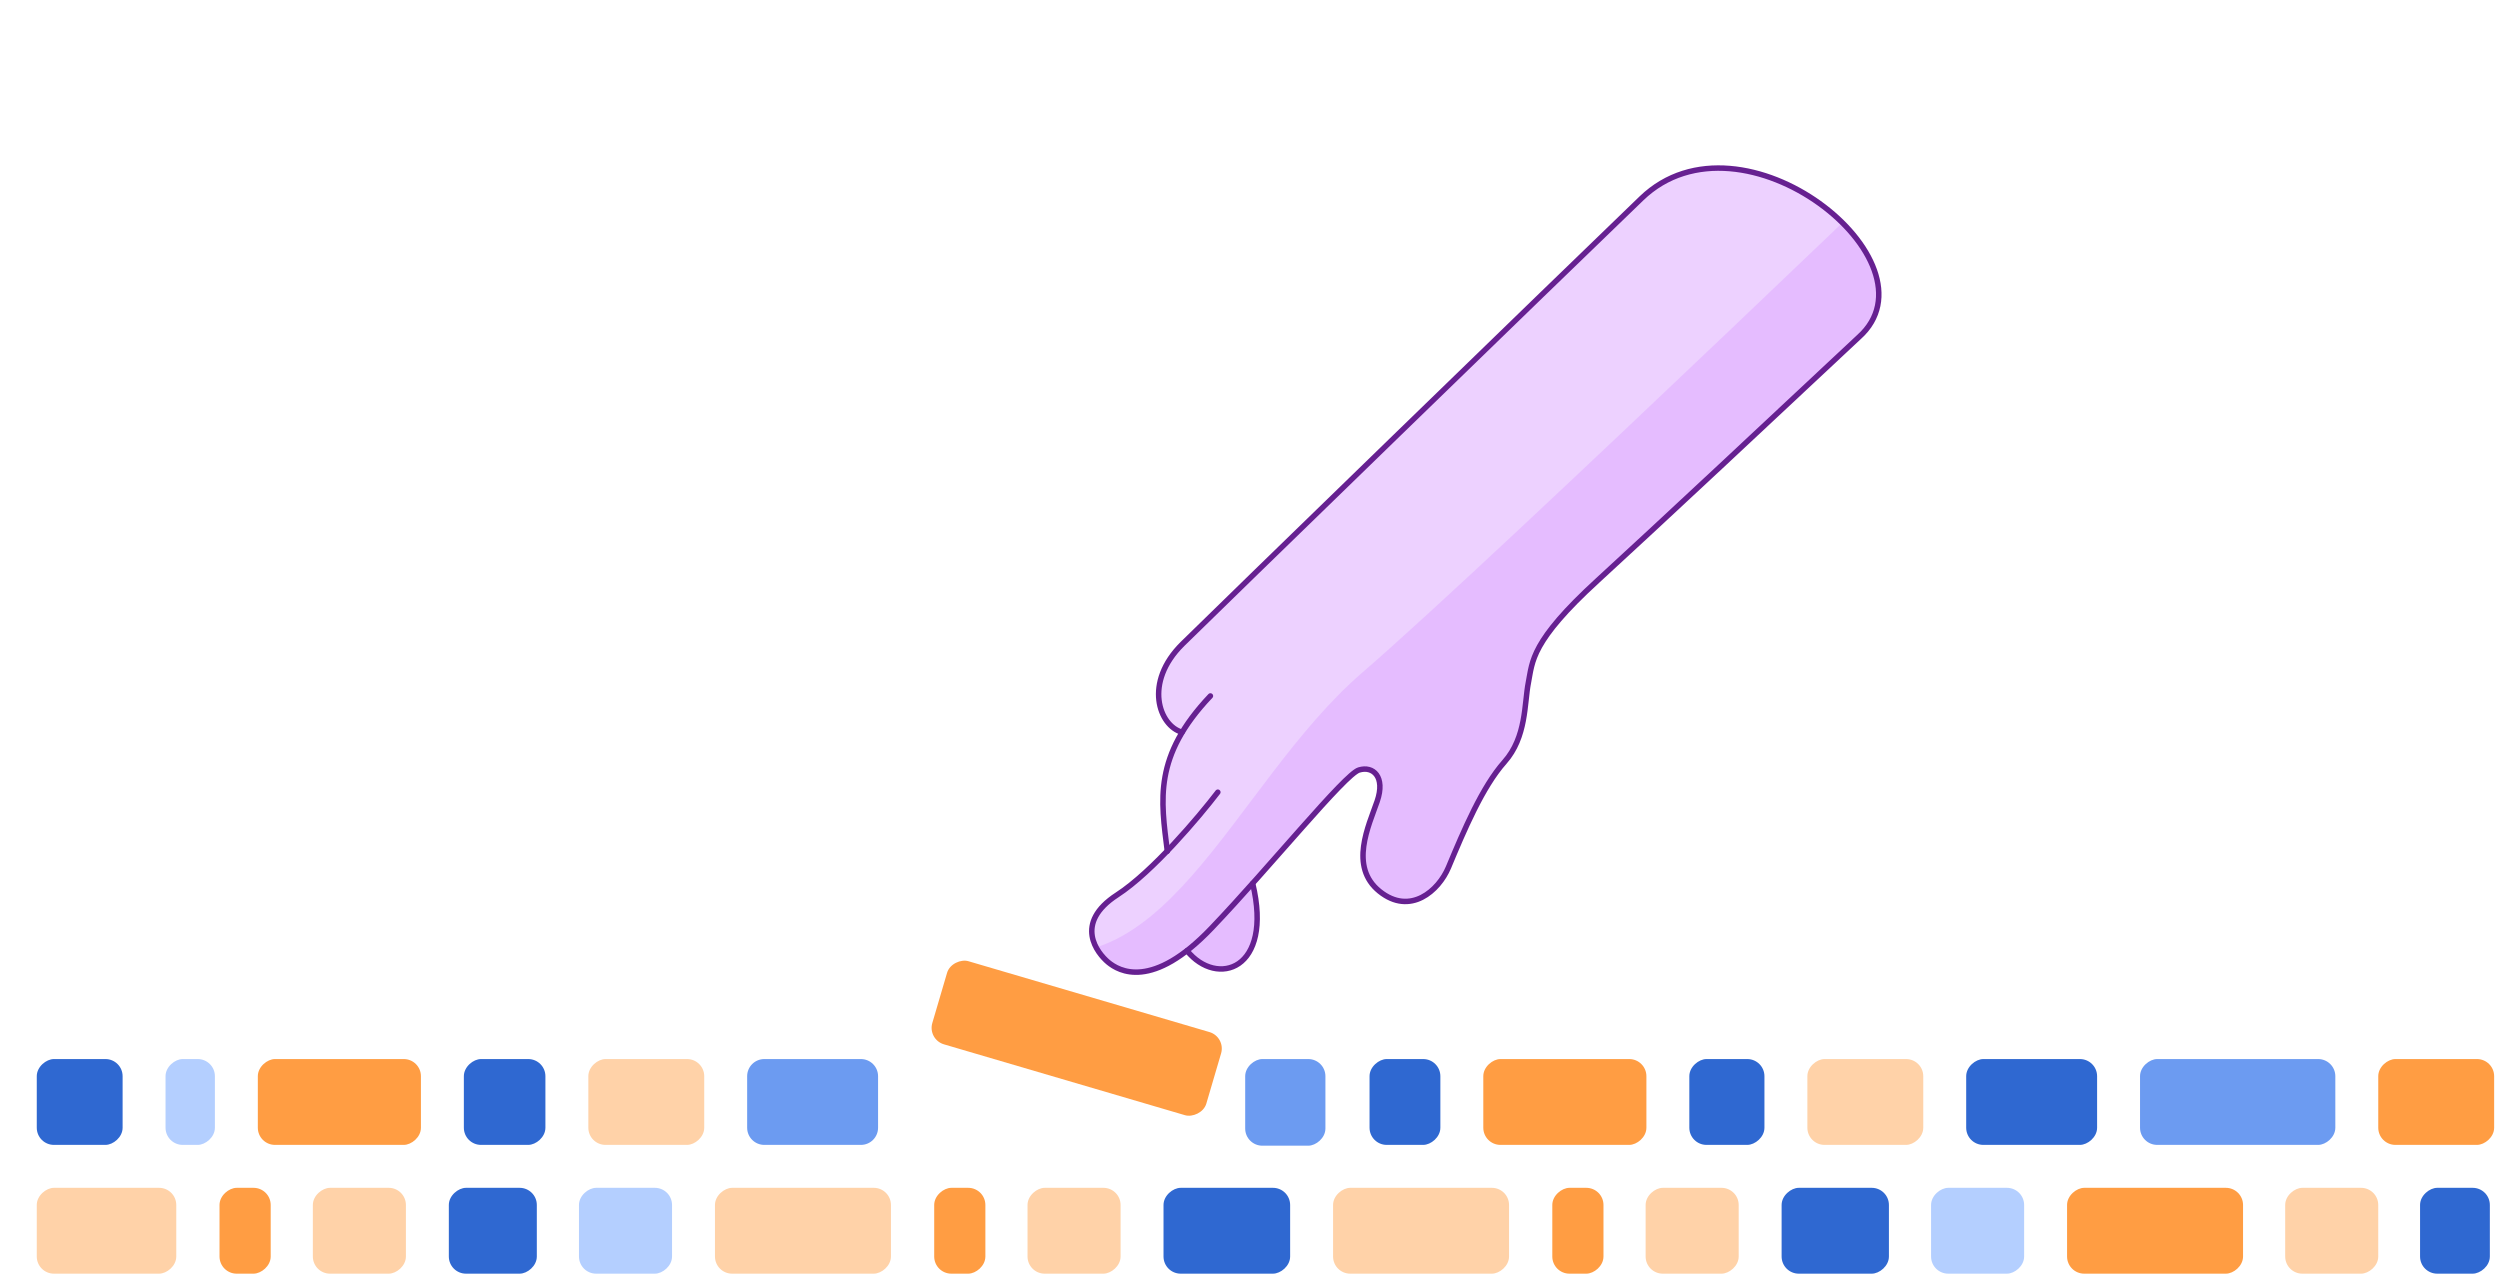 <svg width="779" height="397" viewBox="0 0 779 397" fill="none" xmlns="http://www.w3.org/2000/svg">
<path d="M579.262 105.023C556.306 126.529 514.543 165.582 497.841 180.855C476.956 199.953 477.534 206.1 476.249 212.652C474.951 219.211 475.693 229.63 468.79 237.421C461.886 245.212 456.22 258.615 451.346 270.263C448.3 277.543 439.405 285.43 429.858 277.733C420.303 270.032 426.511 257.301 429.13 249.664C431.759 242.031 427.856 238.577 423.453 239.937C420.029 240.994 405.381 258.422 390.367 275.219C386.021 280.09 381.64 284.898 377.491 289.243C374.795 292.07 372.267 294.363 369.907 296.195C356.153 306.913 348.19 302.22 345.327 299.836C341.956 297.051 334.406 287.726 348.12 278.832C352.978 275.688 358.538 270.563 363.731 265.162C362.17 252.54 360.349 241.467 368.326 228.156C361.224 226.19 356.239 212.758 368.471 200.66C378.253 190.982 487.194 85.189 511.487 61.817C542.938 31.554 605.192 81.763 579.262 105.023Z" fill="#EDD1FF"/>
<mask id="mask0_298_5408" style="mask-type:alpha" maskUnits="userSpaceOnUse" x="340" y="52" width="246" height="251">
<path d="M579.252 104.97C556.296 126.487 514.532 165.561 497.83 180.843C476.945 199.951 477.521 206.098 476.233 212.651C474.934 219.211 475.671 229.631 468.767 237.425C461.862 245.219 456.193 258.627 451.316 270.278C448.268 277.56 439.373 285.451 429.834 277.757C420.284 270.059 426.495 257.324 429.116 249.686C431.747 242.05 427.847 238.597 423.446 239.96C420.022 241.018 405.373 258.453 390.357 275.259C386.01 280.131 381.63 284.941 377.48 289.289C374.784 292.117 372.256 294.411 369.896 296.245C356.142 306.969 348.184 302.279 345.323 299.895C341.954 297.111 334.411 287.788 348.124 278.888C352.981 275.742 358.541 270.614 363.734 265.211C362.179 252.588 360.362 241.514 368.342 228.198C361.244 226.236 356.266 212.804 368.498 200.7C378.28 191.017 487.225 85.17 511.518 61.786C542.97 31.508 605.182 81.697 579.252 104.97Z" fill="#EDD1FF"/>
</mask>
<g mask="url(#mask0_298_5408)">
<path opacity="0.5" d="M424.581 209.491C383.209 245.175 361.825 315.479 310.737 292.478L422.336 364.745L657.903 98.382L622.316 23.146C622.316 23.146 465.953 173.808 424.581 209.491Z" fill="#DEA8FF"/>
</g>
<path d="M369.886 296.272C372.246 294.44 374.773 292.147 377.47 289.32C381.619 284.975 385.999 280.167 390.345 275.297C396.825 302.311 379.199 307.748 369.886 296.272Z" fill="#EDD1FF"/>
<path opacity="0.5" d="M369.886 296.272C372.246 294.44 374.773 292.147 377.47 289.32C381.619 284.975 385.999 280.167 390.345 275.297C396.825 302.311 379.199 307.748 369.886 296.272Z" fill="#DEA8FF"/>
<path d="M377.164 216.863C359.347 235.674 361.754 249.218 363.739 265.245" stroke="#662091" stroke-width="1.71" stroke-linecap="round"/>
<path d="M379.476 246.851C373.591 254.549 359.093 271.719 348.12 278.832C334.406 287.726 341.958 297.041 345.317 299.833C348.678 302.616 359.021 308.579 377.485 289.23C395.949 269.882 419.032 241.292 423.444 239.934C427.846 238.574 431.749 242.028 429.13 249.664C426.501 257.298 420.303 270.032 429.858 277.733C439.414 285.433 448.309 277.546 451.346 270.263C456.222 258.606 461.876 245.209 468.789 237.421C475.693 229.63 474.951 219.211 476.249 212.652C477.547 206.094 476.968 199.947 497.841 180.855C514.543 165.582 556.315 126.532 579.265 105.013C605.195 81.753 542.931 31.542 511.489 61.807C487.184 85.186 378.243 190.979 368.462 200.657C356.23 212.755 361.215 226.187 368.316 228.153" stroke="#662091" stroke-width="1.71" stroke-linecap="round"/>
<path d="M390.336 275.294C396.815 302.308 379.189 307.745 369.879 296.259" stroke="#662091" stroke-width="1.71" stroke-linecap="round"/>
<rect x="727.688" y="330" width="26.75" height="60.856" rx="5.35" transform="rotate(90 727.688 330)" fill="#6C9BF1"/>
<rect x="653.457" y="330" width="26.75" height="40.794" rx="5.35" transform="rotate(90 653.457 330)" fill="#2F68D1"/>
<rect x="448.819" y="330" width="26.75" height="22.069" rx="5.35" transform="rotate(90 448.819 330)" fill="#2F68D1"/>
<rect x="777.175" y="330" width="26.75" height="36.112" rx="5.35" transform="rotate(90 777.175 330)" fill="#FF9D43"/>
<rect x="513.019" y="330" width="26.75" height="50.825" rx="5.35" transform="rotate(90 513.019 330)" fill="#FF9D43"/>
<rect x="599.288" y="330" width="26.75" height="36.112" rx="5.35" transform="rotate(90 599.288 330)" fill="#FFD2A8"/>
<rect x="549.8" y="330" width="26.75" height="23.406" rx="5.35" transform="rotate(90 549.8 330)" fill="#2F68D1"/>
<rect x="413" y="330" width="27" height="25" rx="5.35" transform="rotate(90 413 330)" fill="#6C9BF1"/>
<rect x="66.962" y="330" width="26.75" height="15.381" rx="5.35" transform="rotate(90 66.962 330)" fill="#B4CFFF"/>
<path d="M268.256 330C271.211 330 273.606 332.395 273.606 335.35L273.606 351.4C273.606 354.355 271.211 356.75 268.256 356.75L238.163 356.75C235.208 356.75 232.813 354.355 232.813 351.4L232.813 335.35C232.813 332.395 235.208 330 238.163 330L268.256 330Z" fill="#6C9BF1"/>
<rect x="38.206" y="330" width="26.75" height="26.75" rx="5.35" transform="rotate(90 38.206 330)" fill="#2F68D1"/>
<rect x="382.002" y="323.102" width="27" height="89" rx="5.35" transform="rotate(106.382 382.002 323.102)" fill="#FF9D43"/>
<rect x="131.163" y="330" width="26.75" height="50.825" rx="5.35" transform="rotate(90 131.163 330)" fill="#FF9D43"/>
<rect x="219.438" y="330" width="26.75" height="36.112" rx="5.35" transform="rotate(90 219.438 330)" fill="#FFD2A8"/>
<rect x="169.95" y="330" width="26.75" height="25.413" rx="5.35" transform="rotate(90 169.95 330)" fill="#2F68D1"/>
<rect x="741.062" y="370.125" width="26.75" height="28.998" rx="5.35" transform="rotate(90 741.062 370.125)" fill="#FFD2A8"/>
<rect x="541.775" y="370.125" width="26.75" height="28.998" rx="5.35" transform="rotate(90 541.775 370.125)" fill="#FFD2A8"/>
<rect x="630.719" y="370.125" width="26.75" height="28.998" rx="5.35" transform="rotate(90 630.719 370.125)" fill="#B4CFFF"/>
<rect x="698.932" y="370.125" width="26.75" height="54.837" rx="5.35" transform="rotate(90 698.932 370.125)" fill="#FF9D43"/>
<rect x="470.219" y="370.125" width="26.75" height="54.837" rx="5.35" transform="rotate(90 470.219 370.125)" fill="#FFD2A8"/>
<rect x="775.838" y="370.125" width="26.75" height="21.748" rx="5.35" transform="rotate(90 775.838 370.125)" fill="#2F68D1"/>
<rect x="588.588" y="370.125" width="26.75" height="33.438" rx="5.35" transform="rotate(90 588.588 370.125)" fill="#2F68D1"/>
<rect x="499.644" y="370.125" width="26.75" height="15.949" rx="5.35" transform="rotate(90 499.644 370.125)" fill="#FF9D43"/>
<rect x="349.175" y="370.125" width="26.75" height="28.998" rx="5.35" transform="rotate(90 349.175 370.125)" fill="#FFD2A8"/>
<rect x="126.481" y="370.125" width="26.75" height="28.998" rx="5.35" transform="rotate(90 126.481 370.125)" fill="#FFD2A8"/>
<rect x="209.406" y="370.125" width="26.75" height="28.998" rx="5.35" transform="rotate(90 209.406 370.125)" fill="#B4CFFF"/>
<rect x="277.619" y="370.125" width="26.75" height="54.837" rx="5.35" transform="rotate(90 277.619 370.125)" fill="#FFD2A8"/>
<rect x="54.925" y="370.125" width="26.75" height="43.469" rx="5.35" transform="rotate(90 54.925 370.125)" fill="#FFD2A8"/>
<rect x="402.006" y="370.125" width="26.75" height="39.456" rx="5.35" transform="rotate(90 402.006 370.125)" fill="#2F68D1"/>
<rect x="167.275" y="370.125" width="26.75" height="27.419" rx="5.35" transform="rotate(90 167.275 370.125)" fill="#2F68D1"/>
<rect x="307.044" y="370.125" width="26.75" height="15.949" rx="5.35" transform="rotate(90 307.044 370.125)" fill="#FF9D43"/>
<rect x="84.35" y="370.125" width="26.75" height="15.949" rx="5.35" transform="rotate(90 84.35 370.125)" fill="#FF9D43"/>
</svg>
